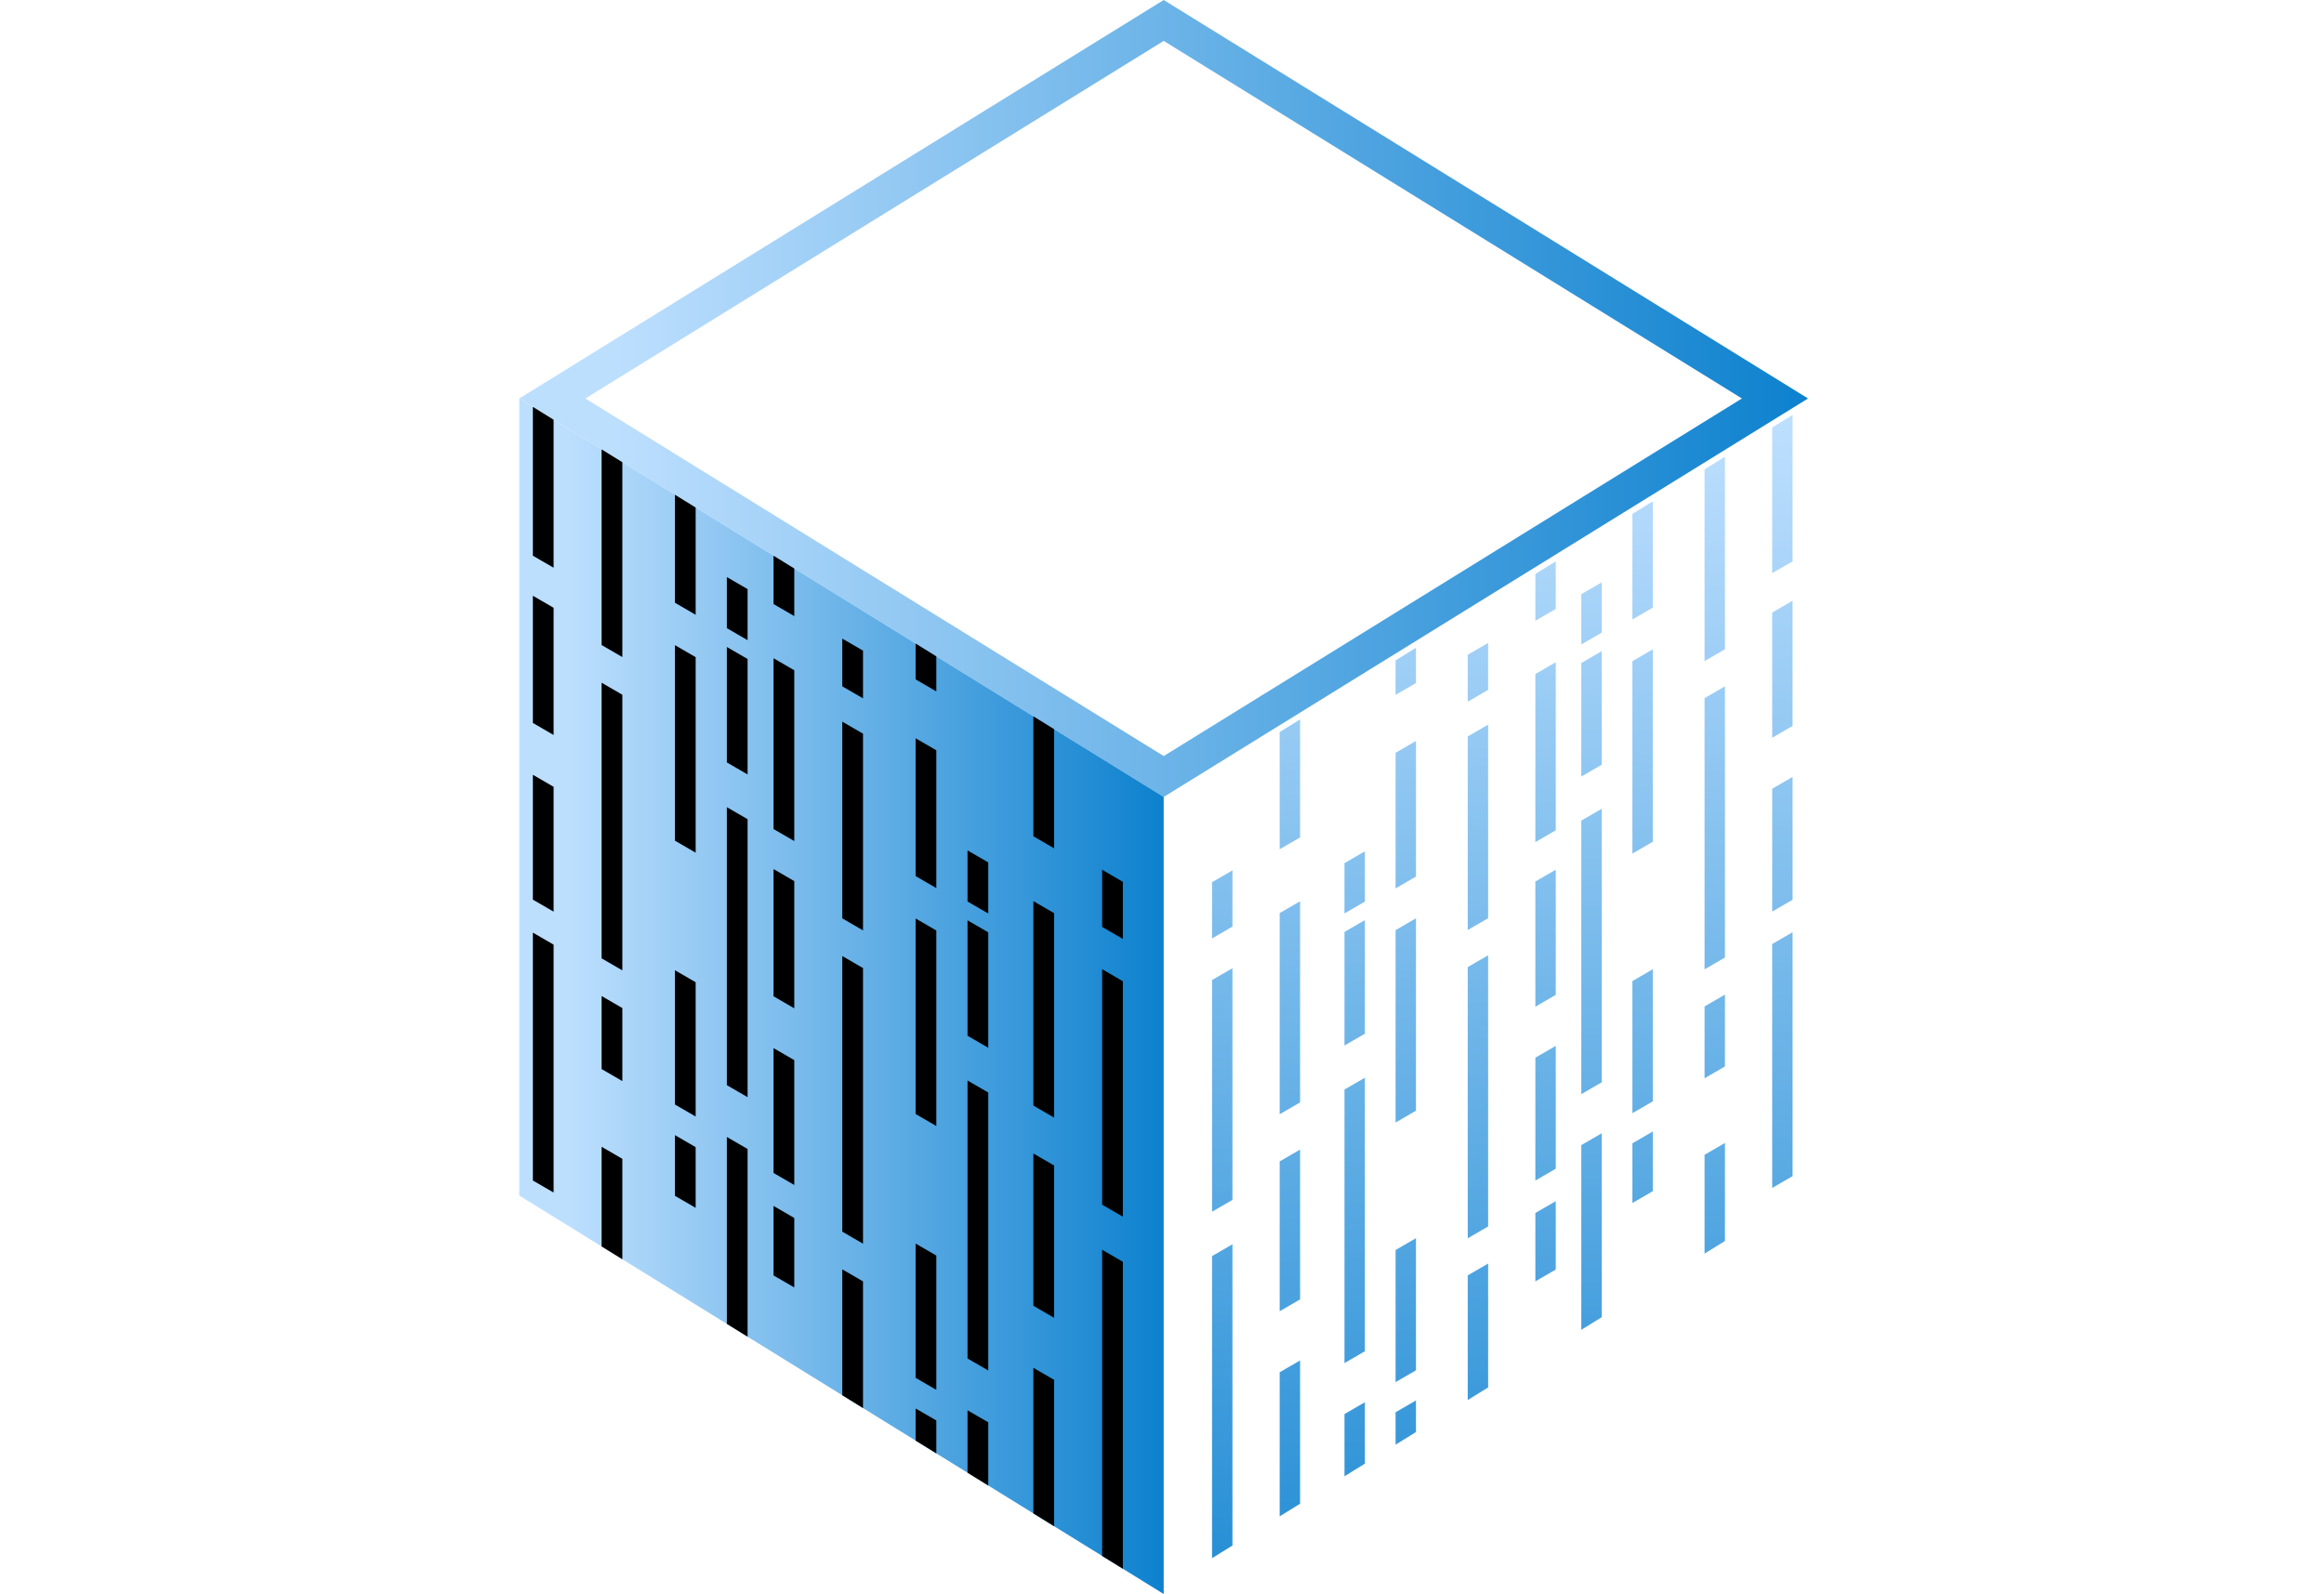 <?xml version="1.0" encoding="UTF-8"?>
<svg xmlns="http://www.w3.org/2000/svg" width="500" height="343" viewBox="0 0 500 343" fill="none">
  <path d="M250.366 8.799L374.765 85.745L250.366 162.691L125.949 85.745L250.366 8.799ZM250.366 0L111.72 85.745L250.366 171.49L388.991 85.745L250.366 0Z" fill="url(#paint0_linear_78_226496)"></path>
  <path d="M111.72 85.745V257.258L250.366 343V171.487L111.72 85.745Z" fill="url(#paint1_linear_78_226496)"></path>
  <path d="M119.106 203.27L114.646 200.684V254.027L119.106 256.612V203.27Z" fill="black"></path>
  <path d="M114.646 193.586L119.106 196.172V169.308L114.646 166.722V193.586Z" fill="black"></path>
  <path d="M119.106 130.784L114.646 128.196V155.568L119.106 158.157V130.784Z" fill="black"></path>
  <path d="M119.106 90.312L114.646 87.553V119.58L119.106 122.165V90.312Z" fill="black"></path>
  <path d="M133.894 249.358L129.434 246.769V268.213L133.894 270.972V249.358Z" fill="black"></path>
  <path d="M129.434 230.043L133.894 232.628V216.915L129.434 214.329V230.043Z" fill="black"></path>
  <path d="M133.894 149.497L129.434 146.911V206.219L133.894 208.804V149.497Z" fill="black"></path>
  <path d="M133.894 99.459L129.434 96.701V138.801L133.894 141.387V99.459Z" fill="black"></path>
  <path d="M149.67 211.365L145.21 208.777V237.671L149.67 240.257V211.365Z" fill="black"></path>
  <path d="M149.67 141.412L145.21 138.826V180.898L149.67 183.484V141.412Z" fill="black"></path>
  <path d="M149.67 109.216L145.21 106.457V129.702L149.67 132.288V109.216Z" fill="black"></path>
  <path d="M145.21 257.319L149.67 259.907V246.848L145.21 244.26V257.319Z" fill="black"></path>
  <path d="M160.84 247.245L156.38 244.656V284.877L160.84 287.635V247.245Z" fill="black"></path>
  <path d="M156.38 233.505L160.84 236.091V176.278L156.38 173.69V233.505Z" fill="black"></path>
  <path d="M160.84 141.808L156.38 139.222V164.06L160.84 166.646V141.808Z" fill="black"></path>
  <path d="M160.84 126.763L156.38 124.177V135.166L160.84 137.754V126.763Z" fill="black"></path>
  <path d="M166.426 274.452L170.886 277.04V262.084L166.426 259.498V274.452Z" fill="black"></path>
  <path d="M170.886 228.122L166.426 225.536V252.401L170.886 254.987V228.122Z" fill="black"></path>
  <path d="M170.886 189.599L166.426 187.01V214.383L170.886 216.971V189.599Z" fill="black"></path>
  <path d="M170.886 122.335L166.426 119.577V129.984L170.886 132.572V122.335Z" fill="black"></path>
  <path d="M170.886 144.232L166.426 141.643V178.394L170.886 180.98V144.232Z" fill="black"></path>
  <path d="M185.675 275.73L181.215 273.144V300.234L185.675 302.993V275.73Z" fill="black"></path>
  <path d="M181.215 265.033L185.675 267.619V208.312L181.215 205.726V265.033Z" fill="black"></path>
  <path d="M185.675 157.877L181.215 155.289V197.615L185.675 200.204V157.877Z" fill="black"></path>
  <path d="M185.675 140.007L181.215 137.419V147.686L185.675 150.272V140.007Z" fill="black"></path>
  <path d="M196.99 296.485L201.45 299.073V270.179L196.99 267.593V296.485Z" fill="black"></path>
  <path d="M201.45 200.227L196.99 197.641V239.713L201.45 242.299V200.227Z" fill="black"></path>
  <path d="M201.45 161.449L196.99 158.863V188.516L201.45 191.102V161.449Z" fill="black"></path>
  <path d="M201.45 141.237L196.99 138.478V146.19L201.45 148.778V141.237Z" fill="black"></path>
  <path d="M201.45 305.662L196.99 303.077V309.991L201.45 312.749V305.662Z" fill="black"></path>
  <path d="M212.62 306.059L208.16 303.47V316.9L212.62 319.659V306.059Z" fill="black"></path>
  <path d="M208.16 292.319L212.62 294.905V235.092L208.16 232.506V292.319Z" fill="black"></path>
  <path d="M212.62 200.623L208.16 198.037V222.874L212.62 225.463V200.623Z" fill="black"></path>
  <path d="M212.62 185.577L208.16 182.992V193.983L212.62 196.569V185.577Z" fill="black"></path>
  <path d="M226.793 296.92L222.333 294.331V325.664L226.793 328.422V296.92Z" fill="black"></path>
  <path d="M222.333 280.982L226.793 283.571V250.803L222.333 248.217V280.982Z" fill="black"></path>
  <path d="M222.333 179.956L226.793 182.542V156.909L222.333 154.151V179.956Z" fill="black"></path>
  <path d="M226.793 196.5L222.333 193.912V237.902L226.793 240.49V196.5Z" fill="black"></path>
  <path d="M237.121 334.811L241.581 337.569V271.516L237.121 268.93V334.811Z" fill="black"></path>
  <path d="M241.581 211.144L237.121 208.558V259.221L241.581 261.81V211.144Z" fill="black"></path>
  <path d="M237.121 199.454L241.581 202.042V189.751L237.121 187.165V199.454Z" fill="black"></path>
  <path d="M381.28 203.14L385.669 200.595V253.084L381.28 255.627V203.14Z" fill="url(#paint2_linear_78_226496)"></path>
  <path d="M385.669 193.612L381.28 196.157V169.722L385.669 167.177V193.612Z" fill="url(#paint3_linear_78_226496)"></path>
  <path d="M381.28 131.815L385.669 129.27V156.203L381.28 158.748V131.815Z" fill="url(#paint4_linear_78_226496)"></path>
  <path d="M381.28 91.994L385.669 89.278V120.791L381.28 123.336V91.994Z" fill="url(#paint5_linear_78_226496)"></path>
  <path d="M366.729 248.489L371.117 245.944V267.042L366.729 269.755V248.489Z" fill="url(#paint6_linear_78_226496)"></path>
  <path d="M371.117 229.484L366.729 232.029V216.567L371.117 214.022V229.484Z" fill="url(#paint7_linear_78_226496)"></path>
  <path d="M366.729 150.229L371.117 147.684V206.041L366.729 208.586V150.229Z" fill="url(#paint8_linear_78_226496)"></path>
  <path d="M366.729 100.991L371.117 98.278V139.705L366.729 142.25V100.991Z" fill="url(#paint9_linear_78_226496)"></path>
  <path d="M351.205 211.106L355.594 208.56V236.99L351.205 239.535V211.106Z" fill="url(#paint10_linear_78_226496)"></path>
  <path d="M351.205 142.273L355.594 139.728V181.127L351.205 183.672V142.273Z" fill="url(#paint11_linear_78_226496)"></path>
  <path d="M351.205 110.592L355.594 107.877V130.751L351.205 133.296V110.592Z" fill="url(#paint12_linear_78_226496)"></path>
  <path d="M355.594 256.323L351.205 258.868V246.02L355.594 243.475V256.323Z" fill="url(#paint13_linear_78_226496)"></path>
  <path d="M340.212 246.408L344.601 243.863V283.439L340.212 286.154V246.408Z" fill="url(#paint14_linear_78_226496)"></path>
  <path d="M344.601 232.89L340.212 235.435V176.58L344.601 174.035V232.89Z" fill="url(#paint15_linear_78_226496)"></path>
  <path d="M340.212 142.664L344.601 140.119V164.558L340.212 167.103V142.664Z" fill="url(#paint16_linear_78_226496)"></path>
  <path d="M340.212 127.858L344.601 125.315V136.129L340.212 138.674V127.858Z" fill="url(#paint17_linear_78_226496)"></path>
  <path d="M334.718 273.182L330.329 275.727V261.012L334.718 258.467V273.182Z" fill="url(#paint18_linear_78_226496)"></path>
  <path d="M330.329 227.594L334.718 225.048V251.484L330.329 254.029V227.594Z" fill="url(#paint19_linear_78_226496)"></path>
  <path d="M330.329 189.687L334.718 187.142V214.075L330.329 216.62V189.687Z" fill="url(#paint20_linear_78_226496)"></path>
  <path d="M330.329 123.502L334.718 120.789V131.03L330.329 133.576V123.502Z" fill="url(#paint21_linear_78_226496)"></path>
  <path d="M330.329 145.047L334.718 142.502V178.663L330.329 181.208V145.047Z" fill="url(#paint22_linear_78_226496)"></path>
  <path d="M315.778 274.439L320.167 271.894V298.552L315.778 301.265V274.439Z" fill="url(#paint23_linear_78_226496)"></path>
  <path d="M320.167 263.913L315.778 266.458V208.101L320.167 205.556V263.913Z" fill="url(#paint24_linear_78_226496)"></path>
  <path d="M315.778 158.474L320.167 155.929V197.577L315.778 200.122V158.474Z" fill="url(#paint25_linear_78_226496)"></path>
  <path d="M315.778 140.889L320.167 138.344V148.446L315.778 150.991V140.889Z" fill="url(#paint26_linear_78_226496)"></path>
  <path d="M304.642 294.862L300.253 297.407V268.978L304.642 266.432V294.862Z" fill="url(#paint27_linear_78_226496)"></path>
  <path d="M300.253 200.148L304.642 197.6V238.999L300.253 241.544V200.148Z" fill="url(#paint28_linear_78_226496)"></path>
  <path d="M300.253 161.99L304.642 159.445V188.623L300.253 191.168V161.99Z" fill="url(#paint29_linear_78_226496)"></path>
  <path d="M300.253 142.101L304.642 139.388V146.975L300.253 149.52V142.101Z" fill="url(#paint30_linear_78_226496)"></path>
  <path d="M300.253 303.892L304.642 301.347V308.152L300.253 310.865V303.892Z" fill="url(#paint31_linear_78_226496)"></path>
  <path d="M289.262 304.281L293.651 301.735V314.949L289.262 317.665V304.281Z" fill="url(#paint32_linear_78_226496)"></path>
  <path d="M293.651 290.762L289.262 293.31V234.452L293.651 231.907V290.762Z" fill="url(#paint33_linear_78_226496)"></path>
  <path d="M289.262 200.536L293.651 197.991V222.43L289.262 224.975V200.536Z" fill="url(#paint34_linear_78_226496)"></path>
  <path d="M289.262 185.732L293.651 183.187V194.001L289.262 196.546V185.732Z" fill="url(#paint35_linear_78_226496)"></path>
  <path d="M275.319 295.289L279.708 292.743V323.573L275.319 326.288V295.289Z" fill="url(#paint36_linear_78_226496)"></path>
  <path d="M279.708 279.608L275.319 282.154V249.914L279.708 247.369V279.608Z" fill="url(#paint37_linear_78_226496)"></path>
  <path d="M279.708 180.2L275.319 182.745V157.521L279.708 154.809V180.2Z" fill="url(#paint38_linear_78_226496)"></path>
  <path d="M275.319 196.477L279.708 193.932V237.218L275.319 239.763V196.477Z" fill="url(#paint39_linear_78_226496)"></path>
  <path d="M265.156 332.573L260.768 335.286V270.293L265.156 267.748V332.573Z" fill="url(#paint40_linear_78_226496)"></path>
  <path d="M260.768 210.887L265.156 208.342V258.195L260.768 260.74V210.887Z" fill="url(#paint41_linear_78_226496)"></path>
  <path d="M265.156 199.386L260.768 201.931V189.84L265.156 187.294V199.386Z" fill="url(#paint42_linear_78_226496)"></path>
  <defs>
    <linearGradient id="paint0_linear_78_226496" x1="111.719" y1="85.744" x2="388.989" y2="85.744" gradientUnits="userSpaceOnUse">
      <stop offset="0.075" stop-color="#BDDFFE"></stop>
      <stop offset="1" stop-color="#0D81CE"></stop>
    </linearGradient>
    <linearGradient id="paint1_linear_78_226496" x1="111.719" y1="214.373" x2="250.365" y2="214.373" gradientUnits="userSpaceOnUse">
      <stop offset="0.075" stop-color="#BDDFFE"></stop>
      <stop offset="1" stop-color="#0D81CE"></stop>
    </linearGradient>
    <linearGradient id="paint2_linear_78_226496" x1="380.33" y1="68.103" x2="387.29" y2="376.722" gradientUnits="userSpaceOnUse">
      <stop offset="0.075" stop-color="#BDDFFE"></stop>
      <stop offset="1" stop-color="#0D81CE"></stop>
    </linearGradient>
    <linearGradient id="paint3_linear_78_226496" x1="381.242" y1="68.082" x2="388.202" y2="376.703" gradientUnits="userSpaceOnUse">
      <stop offset="0.075" stop-color="#BDDFFE"></stop>
      <stop offset="1" stop-color="#0D81CE"></stop>
    </linearGradient>
    <linearGradient id="paint4_linear_78_226496" x1="381.982" y1="68.065" x2="388.942" y2="376.686" gradientUnits="userSpaceOnUse">
      <stop offset="0.075" stop-color="#BDDFFE"></stop>
      <stop offset="1" stop-color="#0D81CE"></stop>
    </linearGradient>
    <linearGradient id="paint5_linear_78_226496" x1="382.723" y1="68.049" x2="389.683" y2="376.67" gradientUnits="userSpaceOnUse">
      <stop offset="0.075" stop-color="#BDDFFE"></stop>
      <stop offset="1" stop-color="#0D81CE"></stop>
    </linearGradient>
    <linearGradient id="paint6_linear_78_226496" x1="365.201" y1="68.445" x2="372.161" y2="377.064" gradientUnits="userSpaceOnUse">
      <stop offset="0.075" stop-color="#BDDFFE"></stop>
      <stop offset="1" stop-color="#0D81CE"></stop>
    </linearGradient>
    <linearGradient id="paint7_linear_78_226496" x1="365.884" y1="68.43" x2="372.845" y2="377.048" gradientUnits="userSpaceOnUse">
      <stop offset="0.075" stop-color="#BDDFFE"></stop>
      <stop offset="1" stop-color="#0D81CE"></stop>
    </linearGradient>
    <linearGradient id="paint8_linear_78_226496" x1="366.766" y1="68.41" x2="373.726" y2="377.029" gradientUnits="userSpaceOnUse">
      <stop offset="0.075" stop-color="#BDDFFE"></stop>
      <stop offset="1" stop-color="#0D81CE"></stop>
    </linearGradient>
    <linearGradient id="paint9_linear_78_226496" x1="367.903" y1="68.383" x2="374.863" y2="377.001" gradientUnits="userSpaceOnUse">
      <stop offset="0.075" stop-color="#BDDFFE"></stop>
      <stop offset="1" stop-color="#0D81CE"></stop>
    </linearGradient>
    <linearGradient id="paint10_linear_78_226496" x1="350.349" y1="68.779" x2="357.309" y2="377.387" gradientUnits="userSpaceOnUse">
      <stop offset="0.075" stop-color="#BDDFFE"></stop>
      <stop offset="1" stop-color="#0D81CE"></stop>
    </linearGradient>
    <linearGradient id="paint11_linear_78_226496" x1="351.574" y1="68.752" x2="358.534" y2="377.371" gradientUnits="userSpaceOnUse">
      <stop offset="0.075" stop-color="#BDDFFE"></stop>
      <stop offset="1" stop-color="#0D81CE"></stop>
    </linearGradient>
    <linearGradient id="paint12_linear_78_226496" x1="352.381" y1="68.734" x2="359.341" y2="377.352" gradientUnits="userSpaceOnUse">
      <stop offset="0.075" stop-color="#BDDFFE"></stop>
      <stop offset="1" stop-color="#0D81CE"></stop>
    </linearGradient>
    <linearGradient id="paint13_linear_78_226496" x1="349.816" y1="68.792" x2="356.776" y2="377.411" gradientUnits="userSpaceOnUse">
      <stop offset="0.075" stop-color="#BDDFFE"></stop>
      <stop offset="1" stop-color="#0D81CE"></stop>
    </linearGradient>
    <linearGradient id="paint14_linear_78_226496" x1="338.556" y1="69.045" x2="345.516" y2="377.664" gradientUnits="userSpaceOnUse">
      <stop offset="0.075" stop-color="#BDDFFE"></stop>
      <stop offset="1" stop-color="#0D81CE"></stop>
    </linearGradient>
    <linearGradient id="paint15_linear_78_226496" x1="339.74" y1="69.018" x2="346.7" y2="377.638" gradientUnits="userSpaceOnUse">
      <stop offset="0.075" stop-color="#BDDFFE"></stop>
      <stop offset="1" stop-color="#0D81CE"></stop>
    </linearGradient>
    <linearGradient id="paint16_linear_78_226496" x1="340.744" y1="68.997" x2="347.705" y2="377.614" gradientUnits="userSpaceOnUse">
      <stop offset="0.075" stop-color="#BDDFFE"></stop>
      <stop offset="1" stop-color="#0D81CE"></stop>
    </linearGradient>
    <linearGradient id="paint17_linear_78_226496" x1="341.169" y1="68.987" x2="348.129" y2="377.605" gradientUnits="userSpaceOnUse">
      <stop offset="0.075" stop-color="#BDDFFE"></stop>
      <stop offset="1" stop-color="#0D81CE"></stop>
    </linearGradient>
    <linearGradient id="paint18_linear_78_226496" x1="328.636" y1="69.269" x2="335.596" y2="377.887" gradientUnits="userSpaceOnUse">
      <stop offset="0.075" stop-color="#BDDFFE"></stop>
      <stop offset="1" stop-color="#0D81CE"></stop>
    </linearGradient>
    <linearGradient id="paint19_linear_78_226496" x1="329.177" y1="69.257" x2="336.137" y2="377.874" gradientUnits="userSpaceOnUse">
      <stop offset="0.075" stop-color="#BDDFFE"></stop>
      <stop offset="1" stop-color="#0D81CE"></stop>
    </linearGradient>
    <linearGradient id="paint20_linear_78_226496" x1="329.917" y1="69.24" x2="336.877" y2="377.861" gradientUnits="userSpaceOnUse">
      <stop offset="0.075" stop-color="#BDDFFE"></stop>
      <stop offset="1" stop-color="#0D81CE"></stop>
    </linearGradient>
    <linearGradient id="paint21_linear_78_226496" x1="331.384" y1="69.207" x2="338.344" y2="377.826" gradientUnits="userSpaceOnUse">
      <stop offset="0.075" stop-color="#BDDFFE"></stop>
      <stop offset="1" stop-color="#0D81CE"></stop>
    </linearGradient>
    <linearGradient id="paint22_linear_78_226496" x1="330.703" y1="69.223" x2="337.663" y2="377.841" gradientUnits="userSpaceOnUse">
      <stop offset="0.075" stop-color="#BDDFFE"></stop>
      <stop offset="1" stop-color="#0D81CE"></stop>
    </linearGradient>
    <linearGradient id="paint23_linear_78_226496" x1="313.709" y1="69.605" x2="320.669" y2="378.224" gradientUnits="userSpaceOnUse">
      <stop offset="0.075" stop-color="#BDDFFE"></stop>
      <stop offset="1" stop-color="#0D81CE"></stop>
    </linearGradient>
    <linearGradient id="paint24_linear_78_226496" x1="314.702" y1="69.583" x2="321.662" y2="378.204" gradientUnits="userSpaceOnUse">
      <stop offset="0.075" stop-color="#BDDFFE"></stop>
      <stop offset="1" stop-color="#0D81CE"></stop>
    </linearGradient>
    <linearGradient id="paint25_linear_78_226496" x1="315.841" y1="69.558" x2="322.801" y2="378.177" gradientUnits="userSpaceOnUse">
      <stop offset="0.075" stop-color="#BDDFFE"></stop>
      <stop offset="1" stop-color="#0D81CE"></stop>
    </linearGradient>
    <linearGradient id="paint26_linear_78_226496" x1="316.496" y1="69.543" x2="323.456" y2="378.162" gradientUnits="userSpaceOnUse">
      <stop offset="0.075" stop-color="#BDDFFE"></stop>
      <stop offset="1" stop-color="#0D81CE"></stop>
    </linearGradient>
    <linearGradient id="paint27_linear_78_226496" x1="298.283" y1="69.953" x2="305.242" y2="378.561" gradientUnits="userSpaceOnUse">
      <stop offset="0.075" stop-color="#BDDFFE"></stop>
      <stop offset="1" stop-color="#0D81CE"></stop>
    </linearGradient>
    <linearGradient id="paint28_linear_78_226496" x1="299.507" y1="69.925" x2="306.467" y2="378.545" gradientUnits="userSpaceOnUse">
      <stop offset="0.075" stop-color="#BDDFFE"></stop>
      <stop offset="1" stop-color="#0D81CE"></stop>
    </linearGradient>
    <linearGradient id="paint29_linear_78_226496" x1="300.377" y1="69.907" x2="307.337" y2="378.525" gradientUnits="userSpaceOnUse">
      <stop offset="0.075" stop-color="#BDDFFE"></stop>
      <stop offset="1" stop-color="#0D81CE"></stop>
    </linearGradient>
    <linearGradient id="paint30_linear_78_226496" x1="300.983" y1="69.893" x2="307.943" y2="378.512" gradientUnits="userSpaceOnUse">
      <stop offset="0.075" stop-color="#BDDFFE"></stop>
      <stop offset="1" stop-color="#0D81CE"></stop>
    </linearGradient>
    <linearGradient id="paint31_linear_78_226496" x1="297.808" y1="69.965" x2="304.768" y2="378.584" gradientUnits="userSpaceOnUse">
      <stop offset="0.075" stop-color="#BDDFFE"></stop>
      <stop offset="1" stop-color="#0D81CE"></stop>
    </linearGradient>
    <linearGradient id="paint32_linear_78_226496" x1="286.751" y1="70.215" x2="293.711" y2="378.832" gradientUnits="userSpaceOnUse">
      <stop offset="0.075" stop-color="#BDDFFE"></stop>
      <stop offset="1" stop-color="#0D81CE"></stop>
    </linearGradient>
    <linearGradient id="paint33_linear_78_226496" x1="287.676" y1="70.193" x2="294.636" y2="378.812" gradientUnits="userSpaceOnUse">
      <stop offset="0.075" stop-color="#BDDFFE"></stop>
      <stop offset="1" stop-color="#0D81CE"></stop>
    </linearGradient>
    <linearGradient id="paint34_linear_78_226496" x1="288.68" y1="70.17" x2="295.64" y2="378.788" gradientUnits="userSpaceOnUse">
      <stop offset="0.075" stop-color="#BDDFFE"></stop>
      <stop offset="1" stop-color="#0D81CE"></stop>
    </linearGradient>
    <linearGradient id="paint35_linear_78_226496" x1="289.105" y1="70.161" x2="296.065" y2="378.78" gradientUnits="userSpaceOnUse">
      <stop offset="0.075" stop-color="#BDDFFE"></stop>
      <stop offset="1" stop-color="#0D81CE"></stop>
    </linearGradient>
    <linearGradient id="paint36_linear_78_226496" x1="272.817" y1="70.528" x2="279.777" y2="379.147" gradientUnits="userSpaceOnUse">
      <stop offset="0.075" stop-color="#BDDFFE"></stop>
      <stop offset="1" stop-color="#0D81CE"></stop>
    </linearGradient>
    <linearGradient id="paint37_linear_78_226496" x1="273.696" y1="70.509" x2="280.656" y2="379.127" gradientUnits="userSpaceOnUse">
      <stop offset="0.075" stop-color="#BDDFFE"></stop>
      <stop offset="1" stop-color="#0D81CE"></stop>
    </linearGradient>
    <linearGradient id="paint38_linear_78_226496" x1="275.582" y1="70.466" x2="282.542" y2="379.085" gradientUnits="userSpaceOnUse">
      <stop offset="0.075" stop-color="#BDDFFE"></stop>
      <stop offset="1" stop-color="#0D81CE"></stop>
    </linearGradient>
    <linearGradient id="paint39_linear_78_226496" x1="274.637" y1="70.487" x2="281.597" y2="379.105" gradientUnits="userSpaceOnUse">
      <stop offset="0.075" stop-color="#BDDFFE"></stop>
      <stop offset="1" stop-color="#0D81CE"></stop>
    </linearGradient>
    <linearGradient id="paint40_linear_78_226496" x1="258.429" y1="70.852" x2="265.389" y2="379.471" gradientUnits="userSpaceOnUse">
      <stop offset="0.075" stop-color="#BDDFFE"></stop>
      <stop offset="1" stop-color="#0D81CE"></stop>
    </linearGradient>
    <linearGradient id="paint41_linear_78_226496" x1="259.744" y1="70.823" x2="266.704" y2="379.442" gradientUnits="userSpaceOnUse">
      <stop offset="0.075" stop-color="#BDDFFE"></stop>
      <stop offset="1" stop-color="#0D81CE"></stop>
    </linearGradient>
    <linearGradient id="paint42_linear_78_226496" x1="260.529" y1="70.804" x2="267.489" y2="379.426" gradientUnits="userSpaceOnUse">
      <stop offset="0.075" stop-color="#BDDFFE"></stop>
      <stop offset="1" stop-color="#0D81CE"></stop>
    </linearGradient>
  </defs>
</svg>
